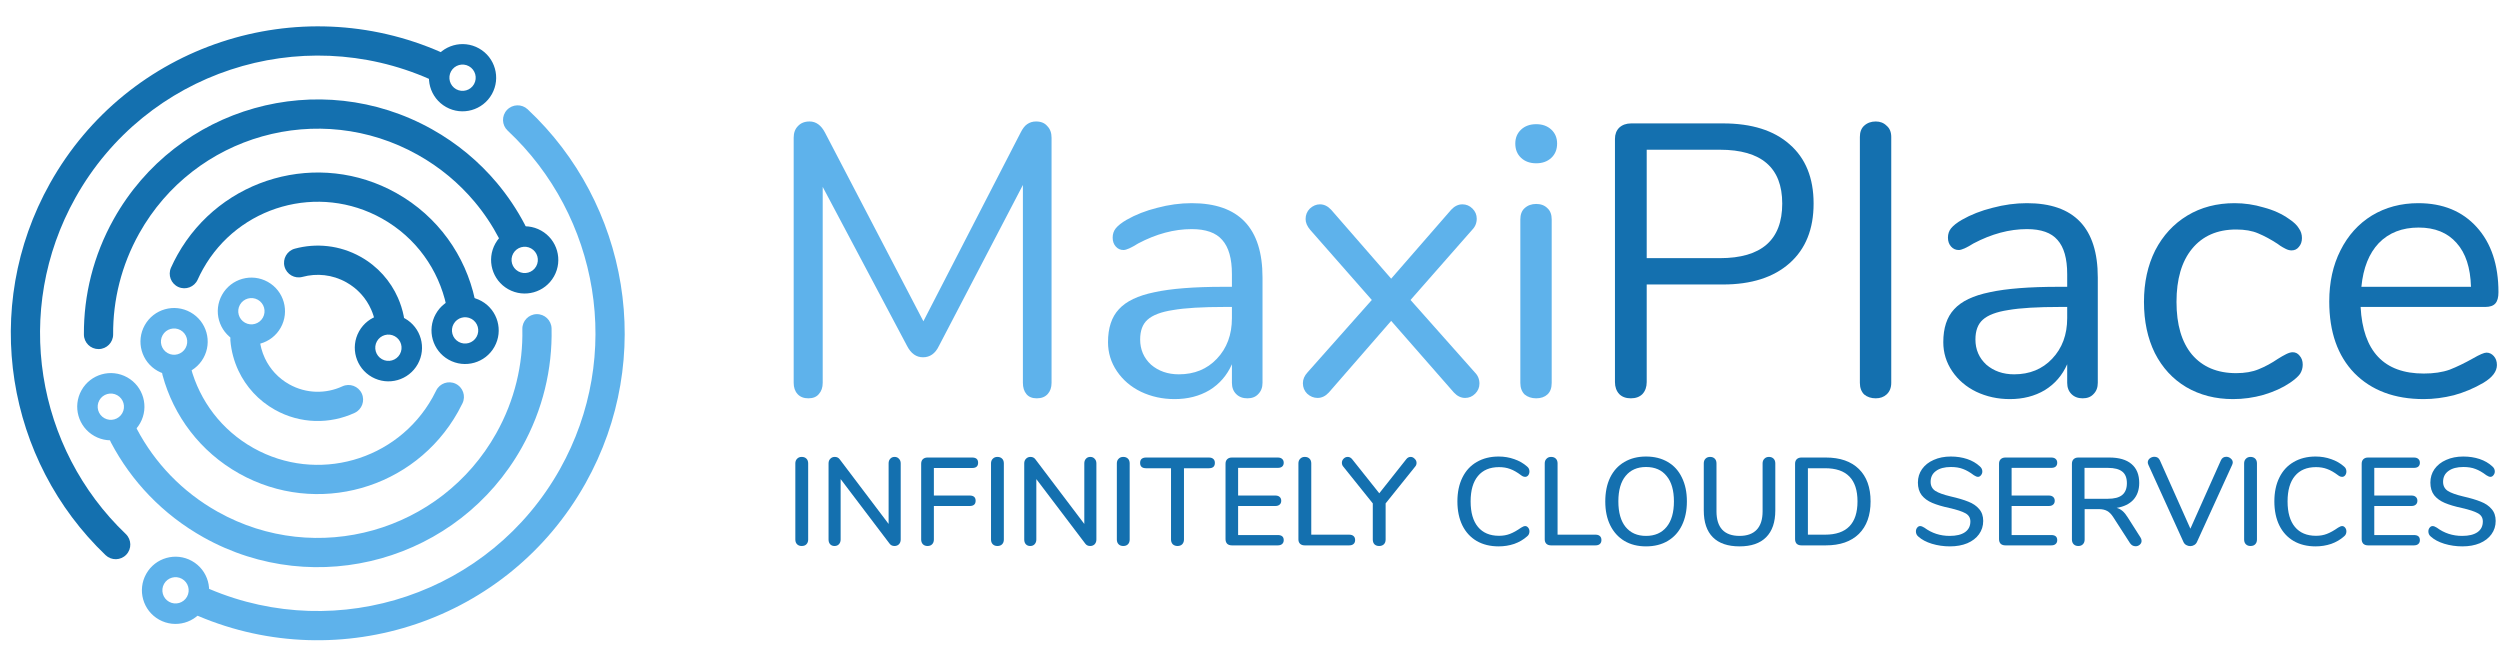<svg width="180" height="48" viewBox="0 0 180 48" fill="none" xmlns="http://www.w3.org/2000/svg">
<path fill-rule="evenodd" clip-rule="evenodd" d="M36.501 7.917C36.898 7.493 37.564 7.471 37.988 7.867C45.241 14.651 47.228 25.74 42.158 34.794C36.597 44.726 24.509 48.698 14.266 44.349C13.731 44.122 13.482 43.505 13.709 42.97C13.936 42.435 14.554 42.185 15.089 42.412C24.354 46.346 35.291 42.751 40.322 33.766C44.908 25.576 43.113 15.542 36.551 9.404C36.126 9.007 36.104 8.342 36.501 7.917Z" fill="#5EB2EB"/>
<path fill-rule="evenodd" clip-rule="evenodd" d="M38.638 22.618C39.219 22.606 39.7 23.067 39.713 23.648C39.776 26.551 39.088 29.509 37.568 32.224C33.025 40.337 22.765 43.23 14.652 38.687C11.714 37.042 9.459 34.645 7.995 31.871C7.723 31.357 7.92 30.721 8.434 30.449C8.948 30.178 9.584 30.375 9.856 30.889C11.136 33.314 13.107 35.41 15.681 36.851C22.779 40.826 31.756 38.294 35.731 31.195C37.063 28.817 37.664 26.232 37.609 23.693C37.596 23.112 38.057 22.631 38.638 22.618Z" fill="#5EB2EB"/>
<path fill-rule="evenodd" clip-rule="evenodd" d="M32.811 27.632C33.334 27.886 33.552 28.515 33.298 29.038C33.198 29.245 33.091 29.45 32.977 29.653C29.854 35.23 22.801 37.22 17.223 34.097C14.398 32.515 12.493 29.923 11.708 27.029C11.556 26.468 11.887 25.89 12.448 25.737C13.009 25.585 13.587 25.916 13.739 26.477C14.382 28.849 15.94 30.966 18.252 32.261C22.815 34.816 28.586 33.188 31.141 28.625C31.235 28.458 31.323 28.29 31.405 28.12C31.658 27.597 32.288 27.379 32.811 27.632Z" fill="#5EB2EB"/>
<path fill-rule="evenodd" clip-rule="evenodd" d="M17.547 23.39C18.126 23.341 18.636 23.77 18.685 24.349C18.727 24.851 18.86 25.343 19.075 25.798C19.435 26.562 20.028 27.225 20.823 27.67C22.047 28.355 23.465 28.365 24.65 27.817C25.178 27.573 25.803 27.803 26.047 28.33C26.291 28.858 26.061 29.483 25.534 29.727C23.762 30.546 21.632 30.535 19.795 29.506C18.605 28.84 17.713 27.843 17.171 26.696C16.85 26.014 16.652 25.279 16.588 24.527C16.539 23.948 16.968 23.439 17.547 23.39Z" fill="#5EB2EB"/>
<path fill-rule="evenodd" clip-rule="evenodd" d="M32.333 5.167C32.098 5.698 31.477 5.938 30.945 5.703C21.622 1.579 10.517 5.155 5.435 14.23C0.884 22.356 2.618 32.3 9.057 38.45C9.477 38.851 9.493 39.517 9.091 39.937C8.69 40.358 8.024 40.373 7.603 39.971C0.487 33.175 -1.432 22.186 3.599 13.201C9.216 3.171 21.49 -0.781 31.797 3.779C32.328 4.014 32.568 4.635 32.333 5.167Z" fill="#1470AF"/>
<path fill-rule="evenodd" clip-rule="evenodd" d="M30.077 11.145C22.979 7.17 14.002 9.702 10.026 16.8C8.734 19.108 8.13 21.61 8.146 24.076C8.149 24.657 7.681 25.131 7.1 25.134C6.519 25.138 6.045 24.67 6.041 24.089C6.024 21.269 6.715 18.406 8.19 15.772C12.733 7.659 22.993 4.765 31.105 9.308C32.931 10.331 34.494 11.644 35.767 13.158C36.559 14.1 37.239 15.119 37.799 16.193C38.068 16.709 37.868 17.344 37.353 17.613C36.838 17.882 36.203 17.682 35.934 17.167C35.443 16.227 34.849 15.336 34.157 14.513C33.044 13.19 31.678 12.041 30.077 11.145Z" fill="#1470AF"/>
<path fill-rule="evenodd" clip-rule="evenodd" d="M27.506 15.735C22.943 13.18 17.172 14.807 14.617 19.371C14.476 19.622 14.348 19.877 14.232 20.134C13.995 20.664 13.372 20.901 12.842 20.664C12.312 20.426 12.075 19.803 12.312 19.273C12.453 18.959 12.609 18.648 12.78 18.343C15.904 12.765 22.957 10.775 28.535 13.899C31.551 15.588 33.518 18.428 34.194 21.559C34.317 22.127 33.956 22.687 33.388 22.809C32.82 22.932 32.26 22.571 32.137 22.003C31.583 19.438 29.974 17.117 27.506 15.735Z" fill="#1470AF"/>
<path fill-rule="evenodd" clip-rule="evenodd" d="M24.935 20.326C23.934 19.765 22.804 19.657 21.777 19.936C21.216 20.088 20.638 19.757 20.486 19.196C20.334 18.635 20.665 18.057 21.226 17.905C22.763 17.488 24.462 17.649 25.963 18.489C27.203 19.183 28.119 20.235 28.652 21.443C28.839 21.866 28.979 22.308 29.07 22.762C29.184 23.331 28.815 23.886 28.245 24C27.675 24.114 27.12 23.744 27.006 23.174C26.946 22.872 26.852 22.576 26.727 22.293C26.372 21.488 25.763 20.789 24.935 20.326Z" fill="#1470AF"/>
<path fill-rule="evenodd" clip-rule="evenodd" d="M36.952 18.25C36.696 18.707 36.859 19.284 37.316 19.539C37.772 19.795 38.349 19.632 38.605 19.176C38.86 18.719 38.697 18.142 38.241 17.887C37.785 17.631 37.208 17.794 36.952 18.25ZM35.667 17.531C35.014 18.697 35.429 20.172 36.596 20.825C37.762 21.478 39.237 21.062 39.89 19.895C40.543 18.729 40.127 17.255 38.961 16.602C37.794 15.948 36.32 16.364 35.667 17.531Z" fill="#1470AF"/>
<path fill-rule="evenodd" clip-rule="evenodd" d="M11.708 24.134C11.452 24.59 11.615 25.167 12.071 25.423C12.528 25.678 13.105 25.516 13.36 25.059C13.616 24.603 13.453 24.026 12.997 23.77C12.54 23.515 11.963 23.677 11.708 24.134ZM10.422 23.414C9.769 24.58 10.185 26.055 11.352 26.708C12.518 27.361 13.993 26.945 14.646 25.779C15.299 24.613 14.883 23.138 13.716 22.485C12.55 21.832 11.075 22.248 10.422 23.414Z" fill="#5EB2EB"/>
<path fill-rule="evenodd" clip-rule="evenodd" d="M11.811 42.04C11.556 42.496 11.719 43.074 12.175 43.329C12.631 43.585 13.208 43.422 13.464 42.965C13.719 42.509 13.557 41.932 13.1 41.676C12.644 41.421 12.067 41.584 11.811 42.04ZM10.526 41.32C9.873 42.486 10.289 43.961 11.455 44.614C12.621 45.267 14.096 44.851 14.749 43.685C15.402 42.519 14.986 41.044 13.82 40.391C12.654 39.738 11.179 40.154 10.526 41.32Z" fill="#5EB2EB"/>
<path fill-rule="evenodd" clip-rule="evenodd" d="M7.153 28.82C6.898 29.276 7.06 29.853 7.517 30.109C7.973 30.364 8.55 30.201 8.806 29.745C9.061 29.289 8.898 28.712 8.442 28.456C7.986 28.201 7.409 28.363 7.153 28.82ZM5.868 28.1C5.215 29.266 5.631 30.741 6.797 31.394C7.963 32.047 9.438 31.631 10.091 30.465C10.744 29.299 10.328 27.824 9.162 27.171C7.996 26.518 6.521 26.934 5.868 28.1Z" fill="#5EB2EB"/>
<path fill-rule="evenodd" clip-rule="evenodd" d="M32.661 23.326C32.405 23.782 32.568 24.359 33.025 24.615C33.481 24.87 34.058 24.707 34.313 24.251C34.569 23.795 34.406 23.218 33.95 22.962C33.493 22.706 32.916 22.869 32.661 23.326ZM31.376 22.606C30.723 23.772 31.139 25.247 32.305 25.9C33.471 26.553 34.946 26.137 35.599 24.971C36.252 23.805 35.836 22.33 34.67 21.677C33.503 21.024 32.029 21.44 31.376 22.606Z" fill="#1470AF"/>
<path fill-rule="evenodd" clip-rule="evenodd" d="M27.139 24.574C26.884 25.03 27.047 25.608 27.503 25.863C27.959 26.119 28.536 25.956 28.792 25.5C29.047 25.043 28.885 24.466 28.428 24.211C27.972 23.955 27.395 24.118 27.139 24.574ZM25.854 23.854C25.201 25.021 25.617 26.495 26.783 27.148C27.95 27.802 29.424 27.386 30.077 26.219C30.73 25.053 30.314 23.578 29.148 22.925C27.982 22.272 26.507 22.688 25.854 23.854Z" fill="#1470AF"/>
<path fill-rule="evenodd" clip-rule="evenodd" d="M17.274 21.945C17.019 22.401 17.181 22.979 17.638 23.234C18.094 23.49 18.671 23.327 18.927 22.87C19.182 22.414 19.02 21.837 18.563 21.581C18.107 21.326 17.53 21.489 17.274 21.945ZM15.989 21.225C15.336 22.392 15.752 23.866 16.918 24.519C18.084 25.172 19.559 24.756 20.212 23.59C20.865 22.424 20.449 20.949 19.283 20.296C18.117 19.643 16.642 20.059 15.989 21.225Z" fill="#5EB2EB"/>
<path fill-rule="evenodd" clip-rule="evenodd" d="M32.477 5.133C32.222 5.589 32.385 6.166 32.841 6.422C33.297 6.677 33.874 6.515 34.13 6.058C34.385 5.602 34.223 5.025 33.766 4.769C33.31 4.514 32.733 4.676 32.477 5.133ZM31.192 4.413C30.539 5.579 30.955 7.054 32.121 7.707C33.287 8.36 34.762 7.944 35.415 6.778C36.068 5.612 35.652 4.137 34.486 3.484C33.32 2.831 31.845 3.247 31.192 4.413Z" fill="#1470AF"/>
<path d="M117.42 28.679C117.067 28.679 116.788 28.577 116.584 28.372C116.38 28.149 116.277 27.861 116.277 27.508V10C116.277 9.666 116.38 9.396 116.584 9.192C116.807 8.987 117.095 8.885 117.448 8.885H124.055C126.119 8.885 127.717 9.387 128.851 10.391C130.003 11.394 130.579 12.816 130.579 14.656C130.579 16.496 130.003 17.927 128.851 18.949C127.698 19.971 126.1 20.483 124.055 20.483H118.563V27.508C118.563 27.861 118.461 28.149 118.257 28.372C118.052 28.577 117.774 28.679 117.42 28.679ZM123.832 18.587C126.825 18.587 128.321 17.277 128.321 14.656C128.321 12.073 126.825 10.781 123.832 10.781H118.563V18.587H123.832Z" fill="#1470AF"/>
<path d="M135.055 28.679C134.72 28.679 134.441 28.586 134.218 28.4C134.014 28.196 133.911 27.917 133.911 27.564V9.861C133.911 9.508 134.014 9.238 134.218 9.052C134.441 8.848 134.72 8.746 135.055 8.746C135.37 8.746 135.631 8.848 135.835 9.052C136.058 9.238 136.17 9.508 136.17 9.861V27.564C136.17 27.917 136.058 28.196 135.835 28.4C135.631 28.586 135.37 28.679 135.055 28.679Z" fill="#1470AF"/>
<path d="M145.939 14.628C149.34 14.628 151.041 16.412 151.041 19.981V27.564C151.041 27.898 150.939 28.168 150.734 28.372C150.548 28.577 150.288 28.679 149.953 28.679C149.619 28.679 149.349 28.577 149.145 28.372C148.941 28.168 148.838 27.898 148.838 27.564V26.226C148.485 27.025 147.946 27.648 147.221 28.093C146.497 28.521 145.66 28.735 144.712 28.735C143.839 28.735 143.03 28.558 142.287 28.205C141.562 27.852 140.986 27.359 140.558 26.727C140.131 26.096 139.917 25.399 139.917 24.637C139.917 23.614 140.177 22.825 140.698 22.267C141.218 21.691 142.073 21.282 143.263 21.04C144.452 20.78 146.106 20.65 148.225 20.65H148.838V19.73C148.838 18.615 148.606 17.797 148.141 17.277C147.695 16.756 146.961 16.496 145.939 16.496C144.675 16.496 143.393 16.84 142.092 17.527C141.59 17.843 141.237 18.001 141.032 18.001C140.809 18.001 140.623 17.918 140.475 17.75C140.326 17.583 140.252 17.369 140.252 17.109C140.252 16.849 140.326 16.626 140.475 16.44C140.642 16.236 140.902 16.031 141.255 15.827C141.906 15.455 142.64 15.167 143.458 14.963C144.294 14.74 145.121 14.628 145.939 14.628ZM145.019 26.951C146.134 26.951 147.045 26.579 147.751 25.835C148.476 25.073 148.838 24.098 148.838 22.908V22.1H148.337C146.701 22.1 145.456 22.174 144.601 22.323C143.746 22.453 143.132 22.685 142.761 23.02C142.408 23.336 142.231 23.809 142.231 24.441C142.231 25.166 142.491 25.77 143.012 26.253C143.551 26.718 144.22 26.951 145.019 26.951Z" fill="#1470AF"/>
<path d="M160.778 28.735C159.514 28.735 158.39 28.447 157.405 27.87C156.438 27.294 155.686 26.477 155.147 25.417C154.626 24.358 154.366 23.131 154.366 21.737C154.366 20.343 154.635 19.107 155.174 18.029C155.732 16.951 156.503 16.115 157.488 15.52C158.473 14.925 159.607 14.628 160.89 14.628C161.596 14.628 162.293 14.73 162.98 14.935C163.687 15.121 164.3 15.399 164.82 15.771C165.155 15.994 165.387 16.217 165.517 16.44C165.666 16.645 165.74 16.877 165.74 17.137C165.74 17.397 165.666 17.611 165.517 17.778C165.387 17.946 165.211 18.029 164.988 18.029C164.858 18.029 164.718 17.992 164.57 17.918C164.421 17.843 164.291 17.769 164.179 17.695C164.086 17.62 164.021 17.574 163.984 17.555C163.501 17.239 163.036 16.988 162.59 16.803C162.163 16.617 161.633 16.524 161.001 16.524C159.644 16.524 158.585 16.988 157.823 17.918C157.079 18.828 156.708 20.102 156.708 21.737C156.708 23.373 157.079 24.637 157.823 25.529C158.585 26.421 159.644 26.867 161.001 26.867C161.633 26.867 162.172 26.774 162.618 26.588C163.083 26.402 163.547 26.151 164.012 25.835C164.216 25.705 164.412 25.594 164.597 25.501C164.783 25.408 164.941 25.361 165.071 25.361C165.276 25.361 165.443 25.445 165.573 25.612C165.722 25.78 165.796 25.993 165.796 26.253C165.796 26.495 165.731 26.718 165.601 26.923C165.471 27.108 165.229 27.322 164.876 27.564C164.356 27.917 163.724 28.205 162.98 28.428C162.256 28.633 161.521 28.735 160.778 28.735Z" fill="#1470AF"/>
<path d="M179.025 25.389C179.229 25.389 179.406 25.473 179.555 25.64C179.703 25.808 179.778 26.021 179.778 26.281C179.778 26.746 179.453 27.174 178.802 27.564C178.133 27.954 177.427 28.252 176.683 28.456C175.94 28.642 175.215 28.735 174.509 28.735C172.409 28.735 170.745 28.112 169.518 26.867C168.31 25.622 167.706 23.902 167.706 21.709C167.706 20.315 167.976 19.089 168.515 18.029C169.054 16.951 169.806 16.115 170.773 15.52C171.758 14.925 172.873 14.628 174.118 14.628C175.884 14.628 177.287 15.204 178.328 16.357C179.369 17.509 179.889 19.07 179.889 21.04C179.889 21.412 179.815 21.681 179.666 21.849C179.518 22.016 179.276 22.1 178.941 22.1H169.964C170.132 25.296 171.646 26.895 174.509 26.895C175.234 26.895 175.856 26.802 176.377 26.616C176.897 26.412 177.455 26.142 178.049 25.808C178.533 25.529 178.858 25.389 179.025 25.389ZM174.146 16.384C172.957 16.384 172 16.756 171.275 17.5C170.569 18.243 170.15 19.293 170.02 20.65H177.91C177.873 19.275 177.529 18.224 176.878 17.5C176.228 16.756 175.317 16.384 174.146 16.384Z" fill="#1470AF"/>
<path d="M74.597 8.746C74.95 8.746 75.219 8.857 75.405 9.08C75.609 9.285 75.712 9.563 75.712 9.917V27.564C75.712 27.898 75.619 28.168 75.433 28.372C75.247 28.577 74.987 28.679 74.652 28.679C74.318 28.679 74.067 28.577 73.9 28.372C73.732 28.168 73.649 27.898 73.649 27.564V13.318L67.599 24.915C67.339 25.454 66.958 25.724 66.456 25.724C65.973 25.724 65.592 25.454 65.313 24.915L59.235 13.457V27.564C59.235 27.898 59.142 28.168 58.957 28.372C58.789 28.577 58.538 28.679 58.204 28.679C57.869 28.679 57.609 28.577 57.423 28.372C57.237 28.168 57.145 27.898 57.145 27.564V9.917C57.145 9.563 57.247 9.285 57.451 9.08C57.656 8.857 57.934 8.746 58.288 8.746C58.752 8.746 59.124 9.015 59.403 9.554L66.484 23.131L73.481 9.554C73.63 9.257 73.788 9.052 73.955 8.941C74.141 8.811 74.355 8.746 74.597 8.746Z" fill="#5EB2EB"/>
<path d="M85.799 14.628C89.2 14.628 90.901 16.412 90.901 19.981V27.564C90.901 27.898 90.798 28.168 90.594 28.372C90.408 28.577 90.148 28.679 89.813 28.679C89.479 28.679 89.209 28.577 89.005 28.372C88.8 28.168 88.698 27.898 88.698 27.564V26.226C88.345 27.025 87.806 27.648 87.081 28.093C86.356 28.521 85.52 28.735 84.572 28.735C83.699 28.735 82.89 28.558 82.147 28.205C81.422 27.852 80.846 27.359 80.418 26.727C79.991 26.096 79.777 25.399 79.777 24.637C79.777 23.614 80.037 22.825 80.558 22.267C81.078 21.691 81.933 21.282 83.122 21.04C84.312 20.78 85.966 20.65 88.085 20.65H88.698V19.73C88.698 18.615 88.466 17.797 88.001 17.277C87.555 16.756 86.821 16.496 85.799 16.496C84.535 16.496 83.252 16.84 81.951 17.527C81.45 17.843 81.097 18.001 80.892 18.001C80.669 18.001 80.483 17.918 80.335 17.75C80.186 17.583 80.112 17.369 80.112 17.109C80.112 16.849 80.186 16.626 80.335 16.44C80.502 16.236 80.762 16.031 81.115 15.827C81.766 15.455 82.5 15.167 83.318 14.963C84.154 14.74 84.981 14.628 85.799 14.628ZM84.879 26.951C85.994 26.951 86.905 26.579 87.611 25.835C88.336 25.073 88.698 24.098 88.698 22.908V22.1H88.196C86.561 22.1 85.316 22.174 84.461 22.323C83.606 22.453 82.992 22.685 82.621 23.02C82.267 23.336 82.091 23.809 82.091 24.441C82.091 25.166 82.351 25.77 82.871 26.253C83.41 26.718 84.08 26.951 84.879 26.951Z" fill="#5EB2EB"/>
<path d="M106.186 26.811C106.409 27.034 106.52 27.304 106.52 27.62C106.52 27.898 106.418 28.14 106.214 28.344C106.009 28.549 105.768 28.651 105.489 28.651C105.191 28.651 104.922 28.521 104.68 28.261L100.164 23.103L95.675 28.261C95.434 28.521 95.164 28.651 94.867 28.651C94.588 28.651 94.337 28.549 94.114 28.344C93.91 28.14 93.808 27.889 93.808 27.592C93.808 27.313 93.919 27.053 94.142 26.811L98.77 21.598L94.337 16.552C94.114 16.292 94.003 16.031 94.003 15.771C94.003 15.474 94.105 15.223 94.309 15.018C94.532 14.814 94.774 14.712 95.034 14.712C95.332 14.712 95.601 14.842 95.843 15.102L100.164 20.064L104.485 15.102C104.727 14.842 104.996 14.712 105.294 14.712C105.572 14.712 105.814 14.814 106.018 15.018C106.223 15.223 106.325 15.464 106.325 15.743C106.325 16.059 106.214 16.329 105.991 16.552L101.558 21.598L106.186 26.811Z" fill="#5EB2EB"/>
<path d="M110.607 28.679C110.272 28.679 109.993 28.586 109.77 28.4C109.566 28.196 109.464 27.917 109.464 27.564V15.799C109.464 15.446 109.566 15.176 109.77 14.991C109.993 14.786 110.272 14.684 110.607 14.684C110.941 14.684 111.211 14.786 111.415 14.991C111.62 15.176 111.722 15.446 111.722 15.799V27.564C111.722 27.936 111.62 28.214 111.415 28.4C111.211 28.586 110.941 28.679 110.607 28.679ZM110.607 11.757C110.161 11.757 109.798 11.627 109.519 11.366C109.241 11.106 109.101 10.762 109.101 10.335C109.101 9.926 109.241 9.591 109.519 9.331C109.798 9.071 110.161 8.941 110.607 8.941C111.053 8.941 111.415 9.071 111.694 9.331C111.973 9.591 112.112 9.926 112.112 10.335C112.112 10.762 111.973 11.106 111.694 11.366C111.415 11.627 111.053 11.757 110.607 11.757Z" fill="#5EB2EB"/>
<path d="M57.721 39.312C57.584 39.312 57.473 39.27 57.389 39.187C57.306 39.103 57.264 38.989 57.264 38.846V33.364C57.264 33.226 57.306 33.115 57.389 33.032C57.473 32.942 57.584 32.897 57.721 32.897C57.865 32.897 57.978 32.939 58.062 33.023C58.146 33.106 58.188 33.22 58.188 33.364V38.846C58.188 38.989 58.146 39.103 58.062 39.187C57.984 39.27 57.871 39.312 57.721 39.312Z" fill="#1470AF"/>
<path d="M64.411 32.897C64.543 32.897 64.647 32.942 64.725 33.032C64.809 33.115 64.851 33.226 64.851 33.364V38.846C64.851 38.983 64.809 39.097 64.725 39.187C64.641 39.27 64.534 39.312 64.402 39.312C64.247 39.312 64.127 39.252 64.043 39.133L60.526 34.494V38.846C60.526 38.983 60.484 39.097 60.401 39.187C60.323 39.27 60.218 39.312 60.086 39.312C59.955 39.312 59.85 39.27 59.772 39.187C59.695 39.103 59.656 38.989 59.656 38.846V33.364C59.656 33.226 59.698 33.115 59.781 33.032C59.865 32.942 59.973 32.897 60.104 32.897C60.26 32.897 60.38 32.957 60.463 33.076L63.98 37.724V33.364C63.98 33.226 64.019 33.115 64.097 33.032C64.175 32.942 64.279 32.897 64.411 32.897Z" fill="#1470AF"/>
<path d="M66.781 39.312C66.644 39.312 66.533 39.27 66.449 39.187C66.366 39.097 66.324 38.983 66.324 38.846V33.39C66.324 33.253 66.363 33.145 66.44 33.067C66.524 32.984 66.638 32.942 66.781 32.942H69.993C70.281 32.942 70.424 33.067 70.424 33.319C70.424 33.57 70.281 33.696 69.993 33.696H67.239V35.678H69.814C70.101 35.678 70.245 35.804 70.245 36.055C70.245 36.306 70.101 36.432 69.814 36.432H67.239V38.846C67.239 38.989 67.197 39.103 67.113 39.187C67.036 39.27 66.925 39.312 66.781 39.312Z" fill="#1470AF"/>
<path d="M71.811 39.312C71.673 39.312 71.563 39.27 71.479 39.187C71.395 39.103 71.353 38.989 71.353 38.846V33.364C71.353 33.226 71.395 33.115 71.479 33.032C71.563 32.942 71.673 32.897 71.811 32.897C71.954 32.897 72.068 32.939 72.152 33.023C72.236 33.106 72.277 33.22 72.277 33.364V38.846C72.277 38.989 72.236 39.103 72.152 39.187C72.074 39.27 71.96 39.312 71.811 39.312Z" fill="#1470AF"/>
<path d="M78.501 32.897C78.632 32.897 78.737 32.942 78.815 33.032C78.898 33.115 78.94 33.226 78.94 33.364V38.846C78.94 38.983 78.898 39.097 78.815 39.187C78.731 39.27 78.623 39.312 78.492 39.312C78.336 39.312 78.217 39.252 78.133 39.133L74.616 34.494V38.846C74.616 38.983 74.574 39.097 74.49 39.187C74.412 39.27 74.308 39.312 74.176 39.312C74.044 39.312 73.94 39.27 73.862 39.187C73.784 39.103 73.745 38.989 73.745 38.846V33.364C73.745 33.226 73.787 33.115 73.871 33.032C73.955 32.942 74.062 32.897 74.194 32.897C74.349 32.897 74.469 32.957 74.553 33.076L78.07 37.724V33.364C78.07 33.226 78.109 33.115 78.187 33.032C78.264 32.942 78.369 32.897 78.501 32.897Z" fill="#1470AF"/>
<path d="M80.871 39.312C80.733 39.312 80.623 39.27 80.539 39.187C80.455 39.103 80.413 38.989 80.413 38.846V33.364C80.413 33.226 80.455 33.115 80.539 33.032C80.623 32.942 80.733 32.897 80.871 32.897C81.014 32.897 81.128 32.939 81.212 33.023C81.296 33.106 81.337 33.22 81.337 33.364V38.846C81.337 38.989 81.296 39.103 81.212 39.187C81.134 39.27 81.02 39.312 80.871 39.312Z" fill="#1470AF"/>
<path d="M84.779 39.312C84.642 39.312 84.528 39.27 84.438 39.187C84.355 39.097 84.313 38.983 84.313 38.846V33.713H82.518C82.231 33.713 82.088 33.585 82.088 33.328C82.088 33.202 82.123 33.106 82.195 33.041C82.273 32.975 82.381 32.942 82.518 32.942H87.04C87.178 32.942 87.283 32.975 87.354 33.041C87.432 33.106 87.471 33.202 87.471 33.328C87.471 33.585 87.328 33.713 87.04 33.713H85.246V38.846C85.246 38.983 85.204 39.097 85.12 39.187C85.037 39.27 84.923 39.312 84.779 39.312Z" fill="#1470AF"/>
<path d="M88.695 39.267C88.552 39.267 88.438 39.228 88.355 39.151C88.277 39.067 88.238 38.956 88.238 38.819V33.39C88.238 33.253 88.277 33.145 88.355 33.067C88.438 32.984 88.552 32.942 88.695 32.942H91.997C92.135 32.942 92.24 32.975 92.311 33.041C92.389 33.106 92.428 33.199 92.428 33.319C92.428 33.438 92.389 33.531 92.311 33.597C92.24 33.657 92.135 33.687 91.997 33.687H89.144V35.678H91.818C91.956 35.678 92.06 35.711 92.132 35.777C92.21 35.843 92.249 35.936 92.249 36.055C92.249 36.175 92.21 36.268 92.132 36.333C92.06 36.399 91.956 36.432 91.818 36.432H89.144V38.523H91.997C92.284 38.523 92.428 38.645 92.428 38.891C92.428 39.01 92.389 39.103 92.311 39.169C92.24 39.234 92.135 39.267 91.997 39.267H88.695Z" fill="#1470AF"/>
<path d="M93.935 39.267C93.797 39.267 93.687 39.228 93.603 39.151C93.525 39.073 93.486 38.968 93.486 38.837V33.364C93.486 33.226 93.528 33.115 93.612 33.032C93.696 32.942 93.806 32.897 93.944 32.897C94.088 32.897 94.201 32.939 94.285 33.023C94.369 33.106 94.411 33.22 94.411 33.364V38.496H97.138C97.276 38.496 97.38 38.529 97.452 38.594C97.53 38.66 97.569 38.756 97.569 38.882C97.569 39.007 97.53 39.103 97.452 39.169C97.38 39.234 97.276 39.267 97.138 39.267H93.935Z" fill="#1470AF"/>
<path d="M101.255 33.058C101.339 32.951 101.443 32.897 101.569 32.897C101.677 32.897 101.772 32.942 101.856 33.032C101.946 33.115 101.991 33.214 101.991 33.328C101.991 33.435 101.955 33.528 101.883 33.606L99.765 36.244V38.846C99.765 38.995 99.721 39.112 99.631 39.196C99.547 39.273 99.436 39.312 99.299 39.312C99.161 39.312 99.051 39.273 98.967 39.196C98.883 39.112 98.841 38.995 98.841 38.846V36.244L96.724 33.606C96.652 33.528 96.616 33.432 96.616 33.319C96.616 33.205 96.658 33.106 96.742 33.023C96.825 32.939 96.924 32.897 97.038 32.897C97.157 32.897 97.262 32.951 97.352 33.058L99.308 35.517L101.255 33.058Z" fill="#1470AF"/>
<path d="M107.903 39.339C107.299 39.339 106.773 39.211 106.324 38.953C105.876 38.69 105.532 38.316 105.292 37.832C105.053 37.341 104.933 36.764 104.933 36.1C104.933 35.442 105.053 34.871 105.292 34.386C105.532 33.896 105.876 33.522 106.324 33.265C106.773 33.002 107.299 32.87 107.903 32.87C108.298 32.87 108.672 32.933 109.025 33.058C109.378 33.178 109.686 33.355 109.949 33.588C110.063 33.678 110.12 33.797 110.12 33.947C110.12 34.054 110.09 34.147 110.03 34.225C109.97 34.297 109.898 34.333 109.815 34.333C109.713 34.333 109.614 34.294 109.518 34.216C109.231 34.001 108.968 33.851 108.729 33.767C108.496 33.678 108.229 33.633 107.93 33.633C107.272 33.633 106.767 33.845 106.414 34.27C106.061 34.694 105.885 35.304 105.885 36.1C105.885 36.902 106.061 37.515 106.414 37.939C106.767 38.364 107.272 38.577 107.93 38.577C108.217 38.577 108.478 38.532 108.711 38.442C108.95 38.352 109.219 38.203 109.518 37.993C109.638 37.916 109.737 37.877 109.815 37.877C109.898 37.877 109.97 37.916 110.03 37.993C110.09 38.065 110.12 38.155 110.12 38.262C110.12 38.412 110.063 38.532 109.949 38.621C109.686 38.855 109.378 39.034 109.025 39.16C108.672 39.279 108.298 39.339 107.903 39.339Z" fill="#1470AF"/>
<path d="M111.67 39.267C111.532 39.267 111.421 39.228 111.338 39.151C111.26 39.073 111.221 38.968 111.221 38.837V33.364C111.221 33.226 111.263 33.115 111.347 33.032C111.43 32.942 111.541 32.897 111.679 32.897C111.822 32.897 111.936 32.939 112.02 33.023C112.103 33.106 112.145 33.22 112.145 33.364V38.496H114.873C115.01 38.496 115.115 38.529 115.187 38.594C115.265 38.66 115.303 38.756 115.303 38.882C115.303 39.007 115.265 39.103 115.187 39.169C115.115 39.234 115.01 39.267 114.873 39.267H111.67Z" fill="#1470AF"/>
<path d="M118.514 39.339C117.915 39.339 117.395 39.208 116.952 38.944C116.516 38.681 116.178 38.307 115.938 37.823C115.699 37.338 115.58 36.767 115.58 36.109C115.58 35.445 115.696 34.871 115.929 34.386C116.169 33.896 116.51 33.522 116.952 33.265C117.395 33.002 117.915 32.87 118.514 32.87C119.118 32.87 119.641 33.002 120.084 33.265C120.526 33.522 120.864 33.896 121.098 34.386C121.337 34.871 121.456 35.442 121.456 36.1C121.456 36.758 121.337 37.332 121.098 37.823C120.864 38.307 120.526 38.681 120.084 38.944C119.641 39.208 119.118 39.339 118.514 39.339ZM118.514 38.585C119.148 38.585 119.641 38.37 119.994 37.939C120.347 37.509 120.523 36.896 120.523 36.1C120.523 35.304 120.347 34.694 119.994 34.27C119.647 33.839 119.154 33.624 118.514 33.624C117.885 33.624 117.395 33.839 117.042 34.27C116.695 34.694 116.522 35.304 116.522 36.1C116.522 36.896 116.695 37.509 117.042 37.939C117.395 38.37 117.885 38.585 118.514 38.585Z" fill="#1470AF"/>
<path d="M125.247 39.339C124.404 39.339 123.764 39.121 123.327 38.684C122.89 38.248 122.672 37.605 122.672 36.755V33.364C122.672 33.22 122.714 33.106 122.798 33.023C122.881 32.939 122.992 32.897 123.13 32.897C123.267 32.897 123.378 32.939 123.462 33.023C123.545 33.106 123.587 33.22 123.587 33.364V36.818C123.587 37.398 123.725 37.838 124 38.137C124.281 38.436 124.697 38.585 125.247 38.585C125.792 38.585 126.204 38.436 126.485 38.137C126.767 37.838 126.907 37.398 126.907 36.818V33.364C126.907 33.226 126.949 33.115 127.033 33.032C127.116 32.942 127.227 32.897 127.365 32.897C127.502 32.897 127.613 32.939 127.697 33.023C127.78 33.106 127.822 33.22 127.822 33.364V36.755C127.822 37.599 127.601 38.242 127.158 38.684C126.722 39.121 126.085 39.339 125.247 39.339Z" fill="#1470AF"/>
<path d="M129.702 39.267C129.559 39.267 129.445 39.228 129.361 39.151C129.284 39.067 129.245 38.956 129.245 38.819V33.39C129.245 33.253 129.284 33.145 129.361 33.067C129.445 32.984 129.559 32.942 129.702 32.942H131.461C132.484 32.942 133.276 33.217 133.839 33.767C134.401 34.318 134.682 35.095 134.682 36.1C134.682 37.105 134.401 37.886 133.839 38.442C133.276 38.992 132.484 39.267 131.461 39.267H129.702ZM131.407 38.496C132.962 38.496 133.74 37.697 133.74 36.1C133.74 34.509 132.962 33.713 131.407 33.713H130.169V38.496H131.407Z" fill="#1470AF"/>
<path d="M140.395 39.339C139.941 39.339 139.507 39.276 139.094 39.151C138.688 39.025 138.362 38.852 138.116 38.63C138.003 38.535 137.946 38.412 137.946 38.262C137.946 38.155 137.976 38.065 138.036 37.993C138.095 37.916 138.167 37.877 138.251 37.877C138.335 37.877 138.436 37.916 138.556 37.993C139.088 38.388 139.696 38.585 140.377 38.585C140.856 38.585 141.224 38.496 141.481 38.316C141.738 38.137 141.867 37.88 141.867 37.545C141.867 37.281 141.747 37.084 141.508 36.953C141.269 36.821 140.886 36.695 140.36 36.576C139.857 36.468 139.444 36.345 139.121 36.208C138.798 36.07 138.544 35.885 138.359 35.651C138.179 35.412 138.089 35.11 138.089 34.745C138.089 34.38 138.188 34.057 138.386 33.776C138.589 33.489 138.87 33.268 139.229 33.112C139.588 32.951 139.998 32.87 140.458 32.87C140.883 32.87 141.275 32.93 141.634 33.049C141.993 33.169 142.298 33.346 142.549 33.579C142.668 33.681 142.728 33.803 142.728 33.947C142.728 34.048 142.695 34.138 142.63 34.216C142.57 34.294 142.498 34.333 142.414 34.333C142.336 34.333 142.238 34.294 142.118 34.216C141.843 34.007 141.583 33.857 141.338 33.767C141.098 33.672 140.808 33.624 140.467 33.624C140.007 33.624 139.648 33.719 139.39 33.911C139.133 34.096 139.005 34.356 139.005 34.691C139.005 34.978 139.118 35.197 139.346 35.346C139.573 35.49 139.938 35.621 140.44 35.741C140.967 35.861 141.391 35.986 141.714 36.118C142.043 36.244 142.304 36.42 142.495 36.647C142.692 36.869 142.791 37.156 142.791 37.509C142.791 37.868 142.689 38.188 142.486 38.469C142.289 38.744 142.007 38.959 141.643 39.115C141.284 39.264 140.868 39.339 140.395 39.339Z" fill="#1470AF"/>
<path d="M144.388 39.267C144.244 39.267 144.131 39.228 144.047 39.151C143.969 39.067 143.93 38.956 143.93 38.819V33.39C143.93 33.253 143.969 33.145 144.047 33.067C144.131 32.984 144.244 32.942 144.388 32.942H147.69C147.827 32.942 147.932 32.975 148.004 33.041C148.081 33.106 148.12 33.199 148.12 33.319C148.12 33.438 148.081 33.531 148.004 33.597C147.932 33.657 147.827 33.687 147.69 33.687H144.836V35.678H147.51C147.648 35.678 147.752 35.711 147.824 35.777C147.902 35.843 147.941 35.936 147.941 36.055C147.941 36.175 147.902 36.268 147.824 36.333C147.752 36.399 147.648 36.432 147.51 36.432H144.836V38.523H147.69C147.977 38.523 148.12 38.645 148.12 38.891C148.12 39.01 148.081 39.103 148.004 39.169C147.932 39.234 147.827 39.267 147.69 39.267H144.388Z" fill="#1470AF"/>
<path d="M154.113 38.693C154.167 38.771 154.194 38.855 154.194 38.944C154.194 39.052 154.149 39.145 154.06 39.222C153.976 39.294 153.877 39.33 153.764 39.33C153.596 39.33 153.462 39.255 153.36 39.106L152.158 37.24C152.02 37.024 151.873 36.875 151.718 36.791C151.562 36.701 151.359 36.656 151.108 36.656H150.094V38.846C150.094 38.989 150.052 39.103 149.968 39.187C149.89 39.27 149.78 39.312 149.636 39.312C149.499 39.312 149.388 39.27 149.304 39.187C149.221 39.103 149.179 38.989 149.179 38.846V33.39C149.179 33.253 149.218 33.145 149.295 33.067C149.379 32.984 149.493 32.942 149.636 32.942H151.87C152.57 32.942 153.103 33.097 153.467 33.408C153.838 33.719 154.024 34.174 154.024 34.772C154.024 35.269 153.883 35.672 153.602 35.983C153.321 36.288 152.92 36.483 152.4 36.567C152.555 36.608 152.696 36.683 152.821 36.791C152.947 36.899 153.07 37.048 153.189 37.24L154.113 38.693ZM151.763 35.912C152.229 35.912 152.573 35.822 152.795 35.642C153.022 35.457 153.136 35.173 153.136 34.79C153.136 34.407 153.025 34.129 152.804 33.956C152.582 33.776 152.235 33.687 151.763 33.687H150.085V35.912H151.763Z" fill="#1470AF"/>
<path d="M159.907 33.139C159.984 32.972 160.113 32.888 160.293 32.888C160.412 32.888 160.52 32.93 160.616 33.014C160.711 33.091 160.759 33.187 160.759 33.301C160.759 33.343 160.744 33.399 160.714 33.471L158.184 39.016C158.142 39.112 158.076 39.187 157.987 39.24C157.897 39.294 157.801 39.321 157.699 39.321C157.598 39.321 157.499 39.294 157.403 39.24C157.314 39.187 157.248 39.112 157.206 39.016L154.685 33.471C154.655 33.399 154.64 33.343 154.64 33.301C154.64 33.181 154.688 33.082 154.783 33.005C154.885 32.927 154.996 32.888 155.115 32.888C155.301 32.888 155.432 32.972 155.51 33.139L157.708 38.065L159.907 33.139Z" fill="#1470AF"/>
<path d="M162.035 39.312C161.897 39.312 161.786 39.27 161.703 39.187C161.619 39.103 161.577 38.989 161.577 38.846V33.364C161.577 33.226 161.619 33.115 161.703 33.032C161.786 32.942 161.897 32.897 162.035 32.897C162.178 32.897 162.292 32.939 162.376 33.023C162.459 33.106 162.501 33.22 162.501 33.364V38.846C162.501 38.989 162.459 39.103 162.376 39.187C162.298 39.27 162.184 39.312 162.035 39.312Z" fill="#1470AF"/>
<path d="M166.724 39.339C166.12 39.339 165.593 39.211 165.145 38.953C164.696 38.69 164.352 38.316 164.113 37.832C163.873 37.341 163.754 36.764 163.754 36.1C163.754 35.442 163.873 34.871 164.113 34.386C164.352 33.896 164.696 33.522 165.145 33.265C165.593 33.002 166.12 32.87 166.724 32.87C167.118 32.87 167.492 32.933 167.845 33.058C168.198 33.178 168.506 33.355 168.769 33.588C168.883 33.678 168.94 33.797 168.94 33.947C168.94 34.054 168.91 34.147 168.85 34.225C168.79 34.297 168.719 34.333 168.635 34.333C168.533 34.333 168.434 34.294 168.339 34.216C168.052 34.001 167.788 33.851 167.549 33.767C167.316 33.678 167.05 33.633 166.751 33.633C166.093 33.633 165.587 33.845 165.234 34.27C164.881 34.694 164.705 35.304 164.705 36.1C164.705 36.902 164.881 37.515 165.234 37.939C165.587 38.364 166.093 38.577 166.751 38.577C167.038 38.577 167.298 38.532 167.531 38.442C167.77 38.352 168.04 38.203 168.339 37.993C168.458 37.916 168.557 37.877 168.635 37.877C168.719 37.877 168.79 37.916 168.85 37.993C168.91 38.065 168.94 38.155 168.94 38.262C168.94 38.412 168.883 38.532 168.769 38.621C168.506 38.855 168.198 39.034 167.845 39.16C167.492 39.279 167.118 39.339 166.724 39.339Z" fill="#1470AF"/>
<path d="M170.499 39.267C170.355 39.267 170.242 39.228 170.158 39.151C170.08 39.067 170.041 38.956 170.041 38.819V33.39C170.041 33.253 170.08 33.145 170.158 33.067C170.242 32.984 170.355 32.942 170.499 32.942H173.801C173.938 32.942 174.043 32.975 174.115 33.041C174.193 33.106 174.231 33.199 174.231 33.319C174.231 33.438 174.193 33.531 174.115 33.597C174.043 33.657 173.938 33.687 173.801 33.687H170.948V35.678H173.621C173.759 35.678 173.864 35.711 173.935 35.777C174.013 35.843 174.052 35.936 174.052 36.055C174.052 36.175 174.013 36.268 173.935 36.333C173.864 36.399 173.759 36.432 173.621 36.432H170.948V38.523H173.801C174.088 38.523 174.231 38.645 174.231 38.891C174.231 39.01 174.193 39.103 174.115 39.169C174.043 39.234 173.938 39.267 173.801 39.267H170.499Z" fill="#1470AF"/>
<path d="M177.293 39.339C176.838 39.339 176.405 39.276 175.992 39.151C175.585 39.025 175.259 38.852 175.014 38.63C174.9 38.535 174.843 38.412 174.843 38.262C174.843 38.155 174.873 38.065 174.933 37.993C174.993 37.916 175.065 37.877 175.148 37.877C175.232 37.877 175.334 37.916 175.453 37.993C175.986 38.388 176.593 38.585 177.275 38.585C177.753 38.585 178.121 38.496 178.379 38.316C178.636 38.137 178.764 37.88 178.764 37.545C178.764 37.281 178.645 37.084 178.405 36.953C178.166 36.821 177.783 36.695 177.257 36.576C176.754 36.468 176.342 36.345 176.019 36.208C175.696 36.07 175.442 35.885 175.256 35.651C175.077 35.412 174.987 35.11 174.987 34.745C174.987 34.38 175.086 34.057 175.283 33.776C175.486 33.489 175.768 33.268 176.126 33.112C176.485 32.951 176.895 32.87 177.356 32.87C177.78 32.87 178.172 32.93 178.531 33.049C178.89 33.169 179.195 33.346 179.446 33.579C179.566 33.681 179.626 33.803 179.626 33.947C179.626 34.048 179.593 34.138 179.527 34.216C179.467 34.294 179.395 34.333 179.312 34.333C179.234 34.333 179.135 34.294 179.016 34.216C178.74 34.007 178.48 33.857 178.235 33.767C177.996 33.672 177.706 33.624 177.365 33.624C176.904 33.624 176.545 33.719 176.288 33.911C176.031 34.096 175.902 34.356 175.902 34.691C175.902 34.978 176.016 35.197 176.243 35.346C176.47 35.49 176.835 35.621 177.338 35.741C177.864 35.861 178.289 35.986 178.612 36.118C178.941 36.244 179.201 36.42 179.392 36.647C179.59 36.869 179.688 37.156 179.688 37.509C179.688 37.868 179.587 38.188 179.383 38.469C179.186 38.744 178.905 38.959 178.54 39.115C178.181 39.264 177.765 39.339 177.293 39.339Z" fill="#1470AF"/>
</svg>
